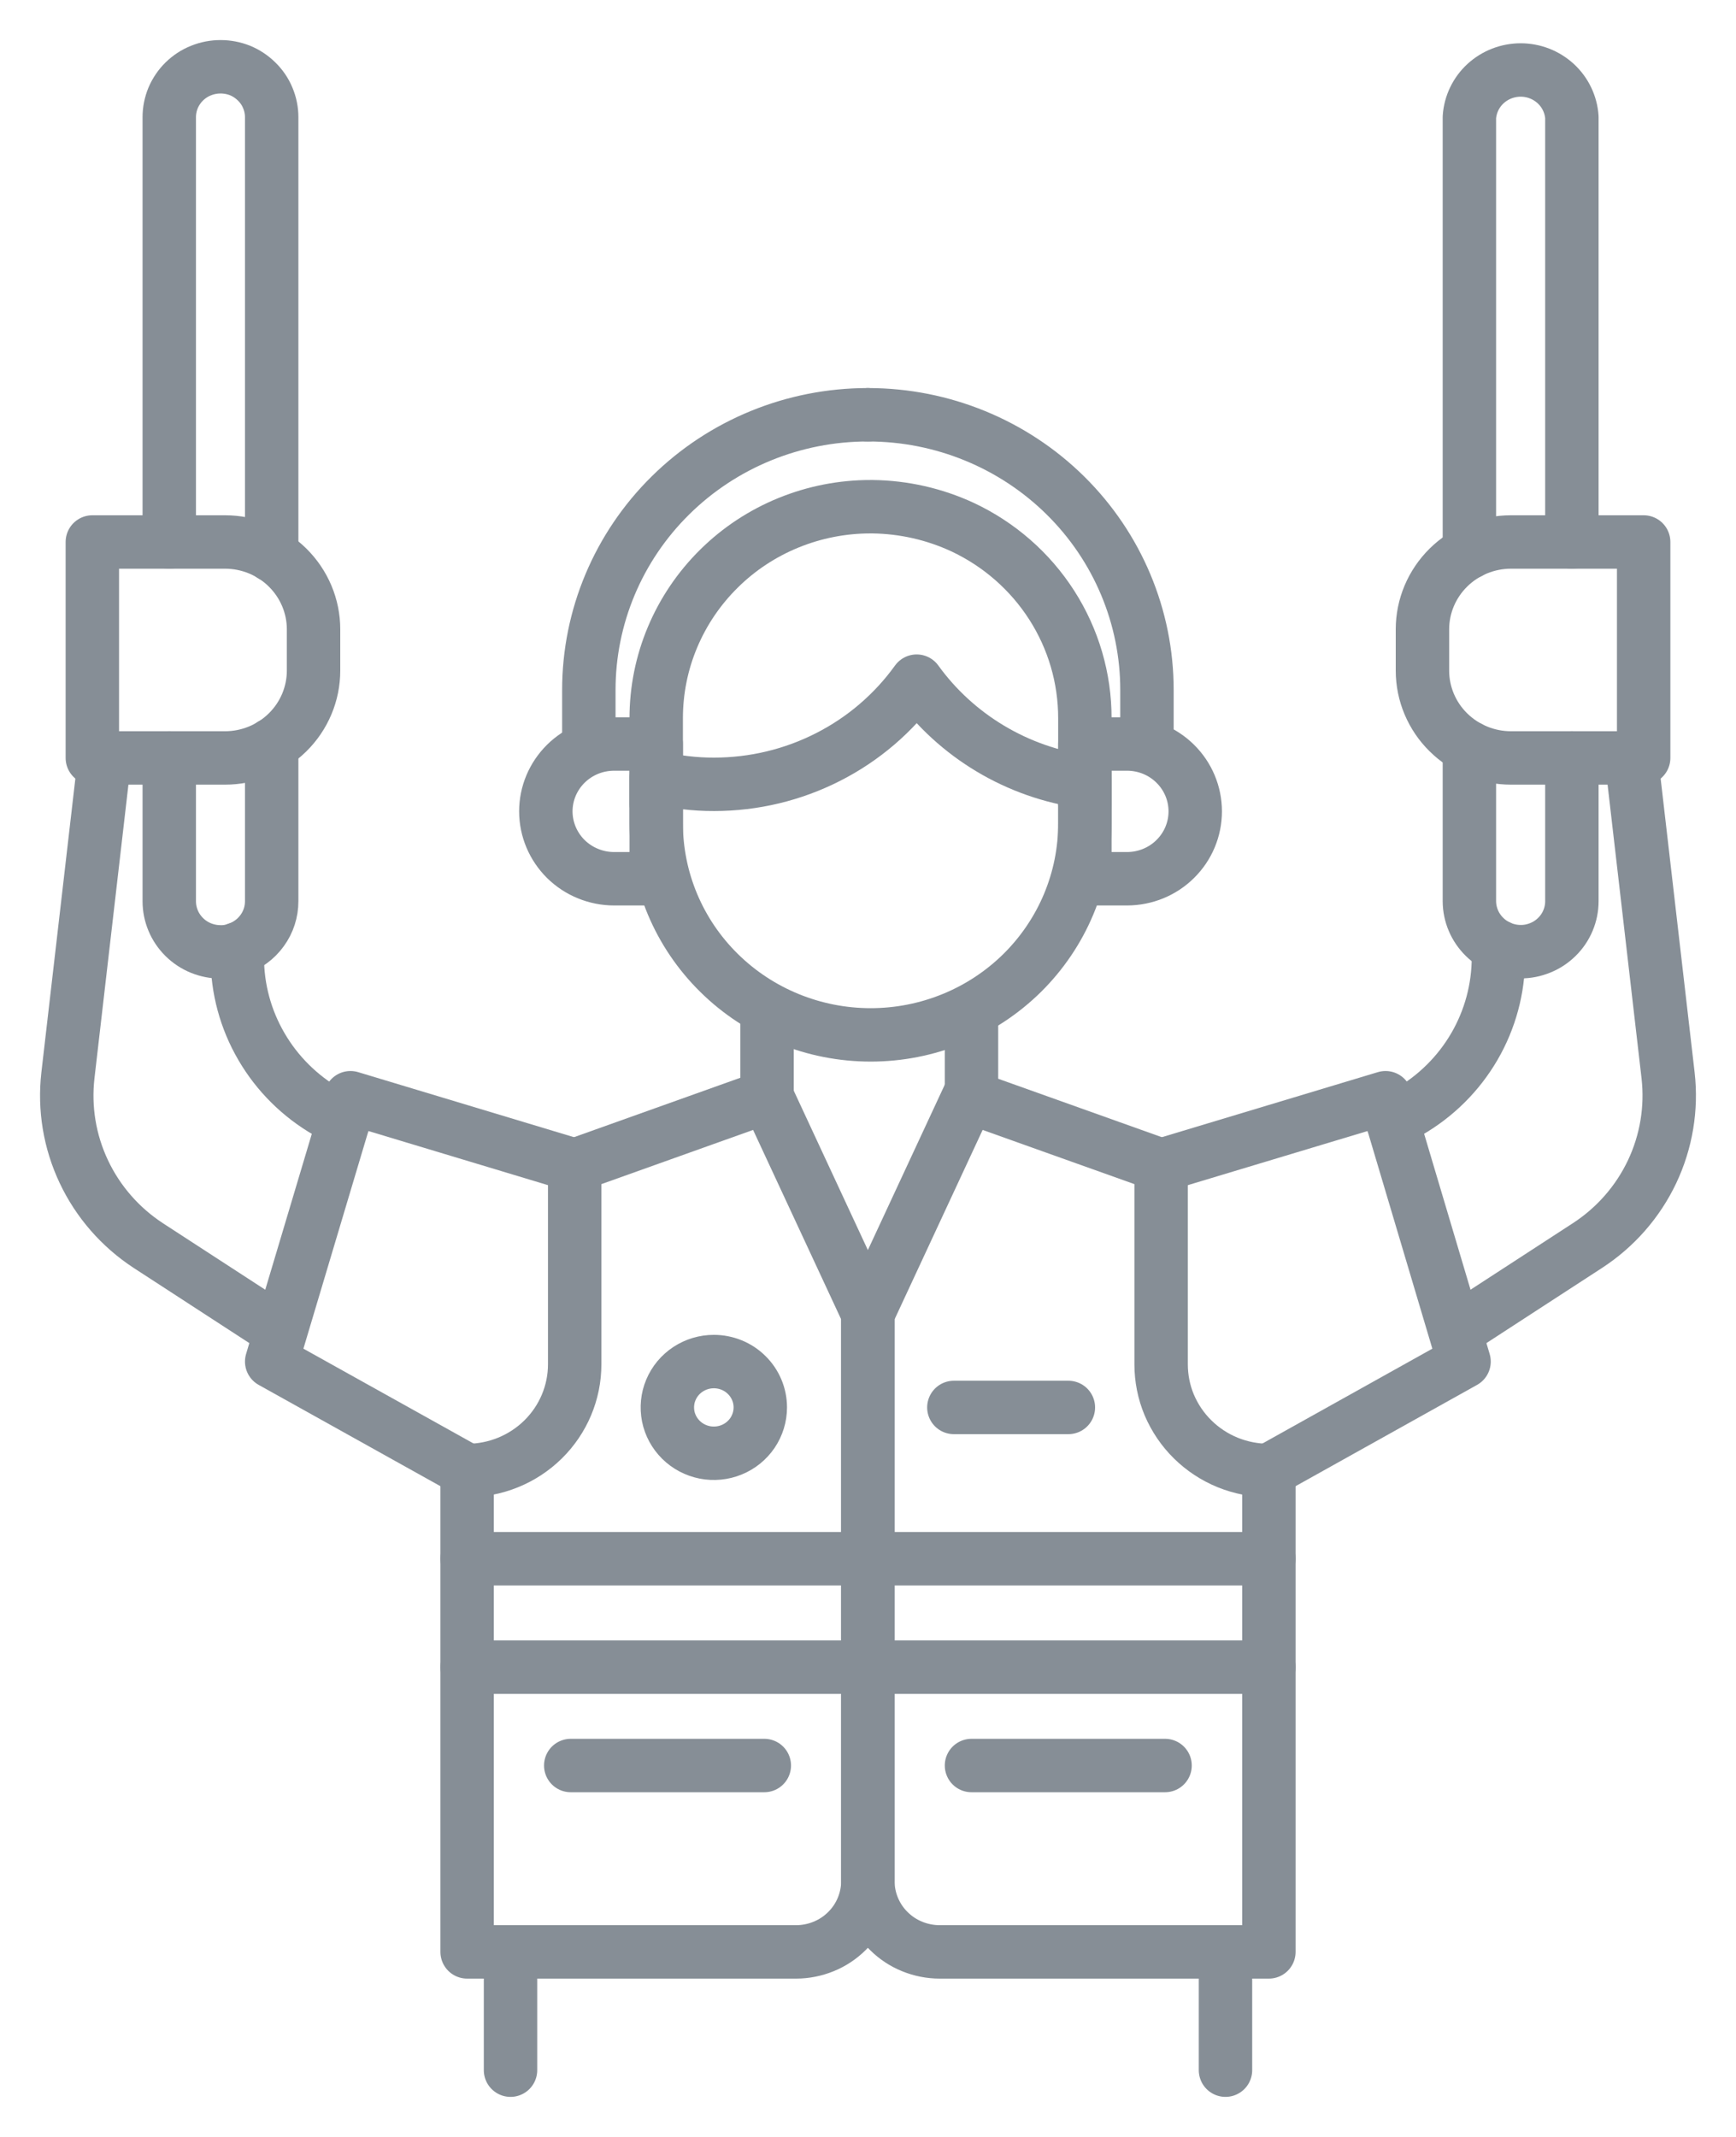 <svg xmlns="http://www.w3.org/2000/svg" width="26" height="32" viewBox="0 0 26 32" fill="none"><path d="M6.996 22.02C7.423 22.02 7.833 21.852 8.135 21.554C8.437 21.256 8.607 20.852 8.607 20.43V17.45L11.488 16.421L12.998 19.668V28.168C12.998 28.307 12.97 28.445 12.916 28.574C12.862 28.703 12.783 28.82 12.683 28.918C12.583 29.017 12.465 29.095 12.334 29.148C12.204 29.201 12.064 29.229 11.923 29.229H6.996V22.02Z" stroke="#868E96" stroke-width="0.8" stroke-linecap="round" stroke-linejoin="round"></path><path d="M19.004 22.02C18.792 22.02 18.582 21.979 18.387 21.9C18.191 21.82 18.013 21.703 17.863 21.555C17.713 21.408 17.594 21.232 17.512 21.039C17.431 20.846 17.39 20.639 17.39 20.43V17.45L14.508 16.421L12.998 19.668V28.168C12.998 28.307 13.026 28.445 13.08 28.574C13.134 28.703 13.213 28.82 13.313 28.918C13.413 29.017 13.531 29.095 13.662 29.148C13.792 29.201 13.932 29.229 14.073 29.229H19.004V22.02Z" stroke="#868E96" stroke-width="0.8" stroke-linecap="round" stroke-linejoin="round"></path><path d="M6.996 23.341H19.004" stroke="#868E96" stroke-width="0.8" stroke-linecap="round" stroke-linejoin="round"></path><path d="M6.996 24.965H19.004" stroke="#868E96" stroke-width="0.8" stroke-linecap="round" stroke-linejoin="round"></path><path d="M14.286 21.076H16.001" stroke="#868E96" stroke-width="0.8" stroke-linecap="round" stroke-linejoin="round"></path><path d="M11.387 21.076C11.387 21.211 11.346 21.344 11.27 21.457C11.193 21.57 11.085 21.658 10.957 21.71C10.83 21.762 10.69 21.775 10.555 21.749C10.42 21.722 10.296 21.657 10.199 21.561C10.102 21.465 10.035 21.343 10.008 21.209C9.982 21.076 9.995 20.938 10.048 20.813C10.101 20.687 10.19 20.58 10.304 20.505C10.419 20.429 10.553 20.389 10.691 20.389C10.876 20.389 11.053 20.461 11.183 20.59C11.314 20.719 11.387 20.893 11.387 21.076Z" stroke="#868E96" stroke-width="0.8" stroke-linecap="round" stroke-linejoin="round"></path><path d="M8.548 26.438H11.447" stroke="#868E96" stroke-width="0.8" stroke-linecap="round" stroke-linejoin="round"></path><path d="M17.449 26.438H14.55" stroke="#868E96" stroke-width="0.8" stroke-linecap="round" stroke-linejoin="round"></path><path d="M11.488 16.438V15.312" stroke="#868E96" stroke-width="0.8" stroke-linecap="round" stroke-linejoin="round"></path><path d="M14.55 16.438V15.312" stroke="#868E96" stroke-width="0.8" stroke-linecap="round" stroke-linejoin="round"></path><path d="M8.607 17.45L5.249 16.438L4.069 20.389L6.996 22.02" stroke="#868E96" stroke-width="0.8" stroke-linecap="round" stroke-linejoin="round"></path><path d="M3.554 14.21V14.337C3.554 14.805 3.678 15.265 3.915 15.671C4.151 16.077 4.491 16.415 4.901 16.651L5.144 16.791" stroke="#868E96" stroke-width="0.8" stroke-linecap="round" stroke-linejoin="round"></path><path d="M4.069 19.853L2.221 18.652C1.802 18.378 1.468 17.995 1.256 17.546C1.043 17.096 0.961 16.598 1.017 16.105L1.567 11.35" stroke="#868E96" stroke-width="0.8" stroke-linecap="round" stroke-linejoin="round"></path><path d="M1.383 8.116H3.37C3.721 8.116 4.059 8.254 4.307 8.499C4.556 8.745 4.696 9.077 4.696 9.424V10.042C4.696 10.389 4.556 10.722 4.307 10.967C4.059 11.212 3.721 11.35 3.37 11.35H1.383V8.116Z" stroke="#868E96" stroke-width="0.8" stroke-linecap="round" stroke-linejoin="round"></path><path d="M17.39 17.45L20.751 16.438L21.927 20.389L19.004 22.02" stroke="#868E96" stroke-width="0.8" stroke-linecap="round" stroke-linejoin="round"></path><path d="M22.442 14.175V14.337C22.442 14.805 22.318 15.265 22.082 15.671C21.846 16.077 21.506 16.415 21.096 16.651L20.855 16.791" stroke="#868E96" stroke-width="0.8" stroke-linecap="round" stroke-linejoin="round"></path><path d="M21.927 19.853L23.775 18.652C24.195 18.379 24.53 17.996 24.743 17.547C24.956 17.097 25.039 16.598 24.983 16.105L24.433 11.35" stroke="#868E96" stroke-width="0.8" stroke-linecap="round" stroke-linejoin="round"></path><path d="M24.617 11.35H22.63C22.279 11.35 21.941 11.212 21.693 10.967C21.444 10.722 21.304 10.389 21.304 10.042V9.424C21.304 9.077 21.444 8.745 21.693 8.499C21.941 8.254 22.279 8.116 22.63 8.116H24.617V11.35Z" stroke="#868E96" stroke-width="0.8" stroke-linecap="round" stroke-linejoin="round"></path><path d="M7.646 29.229V31" stroke="#868E96" stroke-width="0.8" stroke-linecap="round" stroke-linejoin="round"></path><path d="M18.354 29.229V31" stroke="#868E96" stroke-width="0.8" stroke-linecap="round" stroke-linejoin="round"></path><path d="M9.828 12.044V10.756C9.828 10.34 9.91 9.928 10.072 9.543C10.233 9.159 10.47 8.809 10.768 8.515C11.066 8.22 11.42 7.987 11.81 7.828C12.2 7.669 12.618 7.587 13.04 7.588H13.071C13.536 7.594 13.994 7.698 14.415 7.893C14.964 8.15 15.428 8.556 15.752 9.062C16.077 9.569 16.249 10.157 16.248 10.756V12.04" stroke="#868E96" stroke-width="0.8" stroke-linecap="round" stroke-linejoin="round"></path><path d="M16.248 12.044V12.329C16.249 12.744 16.166 13.156 16.005 13.541C15.844 13.925 15.608 14.274 15.31 14.569C15.012 14.863 14.658 15.097 14.268 15.256C13.879 15.415 13.462 15.497 13.04 15.497C12.188 15.497 11.371 15.163 10.769 14.569C10.166 13.975 9.828 13.169 9.828 12.329V11.642C10.112 11.711 10.403 11.746 10.695 11.745C11.289 11.745 11.874 11.605 12.402 11.336C12.93 11.068 13.385 10.678 13.729 10.2C14.023 10.607 14.398 10.95 14.831 11.209C15.265 11.469 15.747 11.638 16.248 11.707V12.044Z" stroke="#868E96" stroke-width="0.8" stroke-linecap="round" stroke-linejoin="round"></path><path d="M9.198 13.159H9.828V11.141H9.198C8.927 11.141 8.667 11.247 8.475 11.436C8.283 11.626 8.175 11.882 8.175 12.15C8.175 12.283 8.202 12.414 8.253 12.536C8.305 12.659 8.38 12.77 8.475 12.864C8.57 12.957 8.683 13.032 8.807 13.082C8.931 13.133 9.064 13.159 9.198 13.159Z" stroke="#868E96" stroke-width="0.8" stroke-linecap="round" stroke-linejoin="round"></path><path d="M16.882 13.159H16.248V11.141H16.882C17.153 11.142 17.412 11.248 17.603 11.438C17.794 11.627 17.901 11.883 17.901 12.15C17.901 12.417 17.794 12.673 17.603 12.862C17.412 13.052 17.153 13.158 16.882 13.159Z" stroke="#868E96" stroke-width="0.8" stroke-linecap="round" stroke-linejoin="round"></path><path d="M8.819 11.141V10.331C8.819 9.238 9.259 8.19 10.042 7.418C10.825 6.645 11.887 6.211 12.995 6.211" stroke="#868E96" stroke-width="0.8" stroke-linecap="round" stroke-linejoin="round"></path><path d="M17.178 11.141V10.331C17.178 9.238 16.738 8.19 15.955 7.418C15.171 6.645 14.109 6.211 13.002 6.211" stroke="#868E96" stroke-width="0.8" stroke-linecap="round" stroke-linejoin="round"></path><path d="M2.535 8.116V1.755C2.535 1.656 2.555 1.557 2.593 1.465C2.632 1.374 2.689 1.29 2.76 1.22C2.832 1.15 2.916 1.094 3.01 1.057C3.103 1.019 3.203 1 3.304 1C3.404 1 3.503 1.019 3.596 1.056C3.688 1.094 3.772 1.15 3.843 1.22C3.915 1.29 3.972 1.373 4.01 1.465C4.049 1.557 4.069 1.656 4.069 1.755V8.315" stroke="#868E96" stroke-width="0.8" stroke-linecap="round" stroke-linejoin="round"></path><path d="M4.069 11.151V13.496C4.069 13.653 4.02 13.806 3.927 13.934C3.835 14.062 3.705 14.158 3.554 14.21C3.474 14.241 3.389 14.256 3.304 14.254C3.1 14.254 2.904 14.175 2.76 14.032C2.616 13.89 2.535 13.697 2.535 13.496V11.35" stroke="#868E96" stroke-width="0.8" stroke-linecap="round" stroke-linejoin="round"></path><path d="M22.007 8.271V1.755C22.02 1.563 22.107 1.383 22.249 1.252C22.392 1.121 22.58 1.048 22.775 1.048C22.97 1.048 23.157 1.121 23.3 1.252C23.442 1.383 23.529 1.563 23.542 1.755V8.116" stroke="#868E96" stroke-width="0.8" stroke-linecap="round" stroke-linejoin="round"></path><path d="M23.542 11.35V13.496C23.542 13.595 23.522 13.694 23.483 13.786C23.445 13.877 23.388 13.961 23.316 14.031C23.245 14.101 23.16 14.157 23.067 14.194C22.974 14.232 22.874 14.252 22.773 14.251C22.57 14.25 22.376 14.17 22.233 14.029C22.089 13.887 22.008 13.696 22.007 13.496V11.196" stroke="#868E96" stroke-width="0.8" stroke-linecap="round" stroke-linejoin="round"></path></svg>